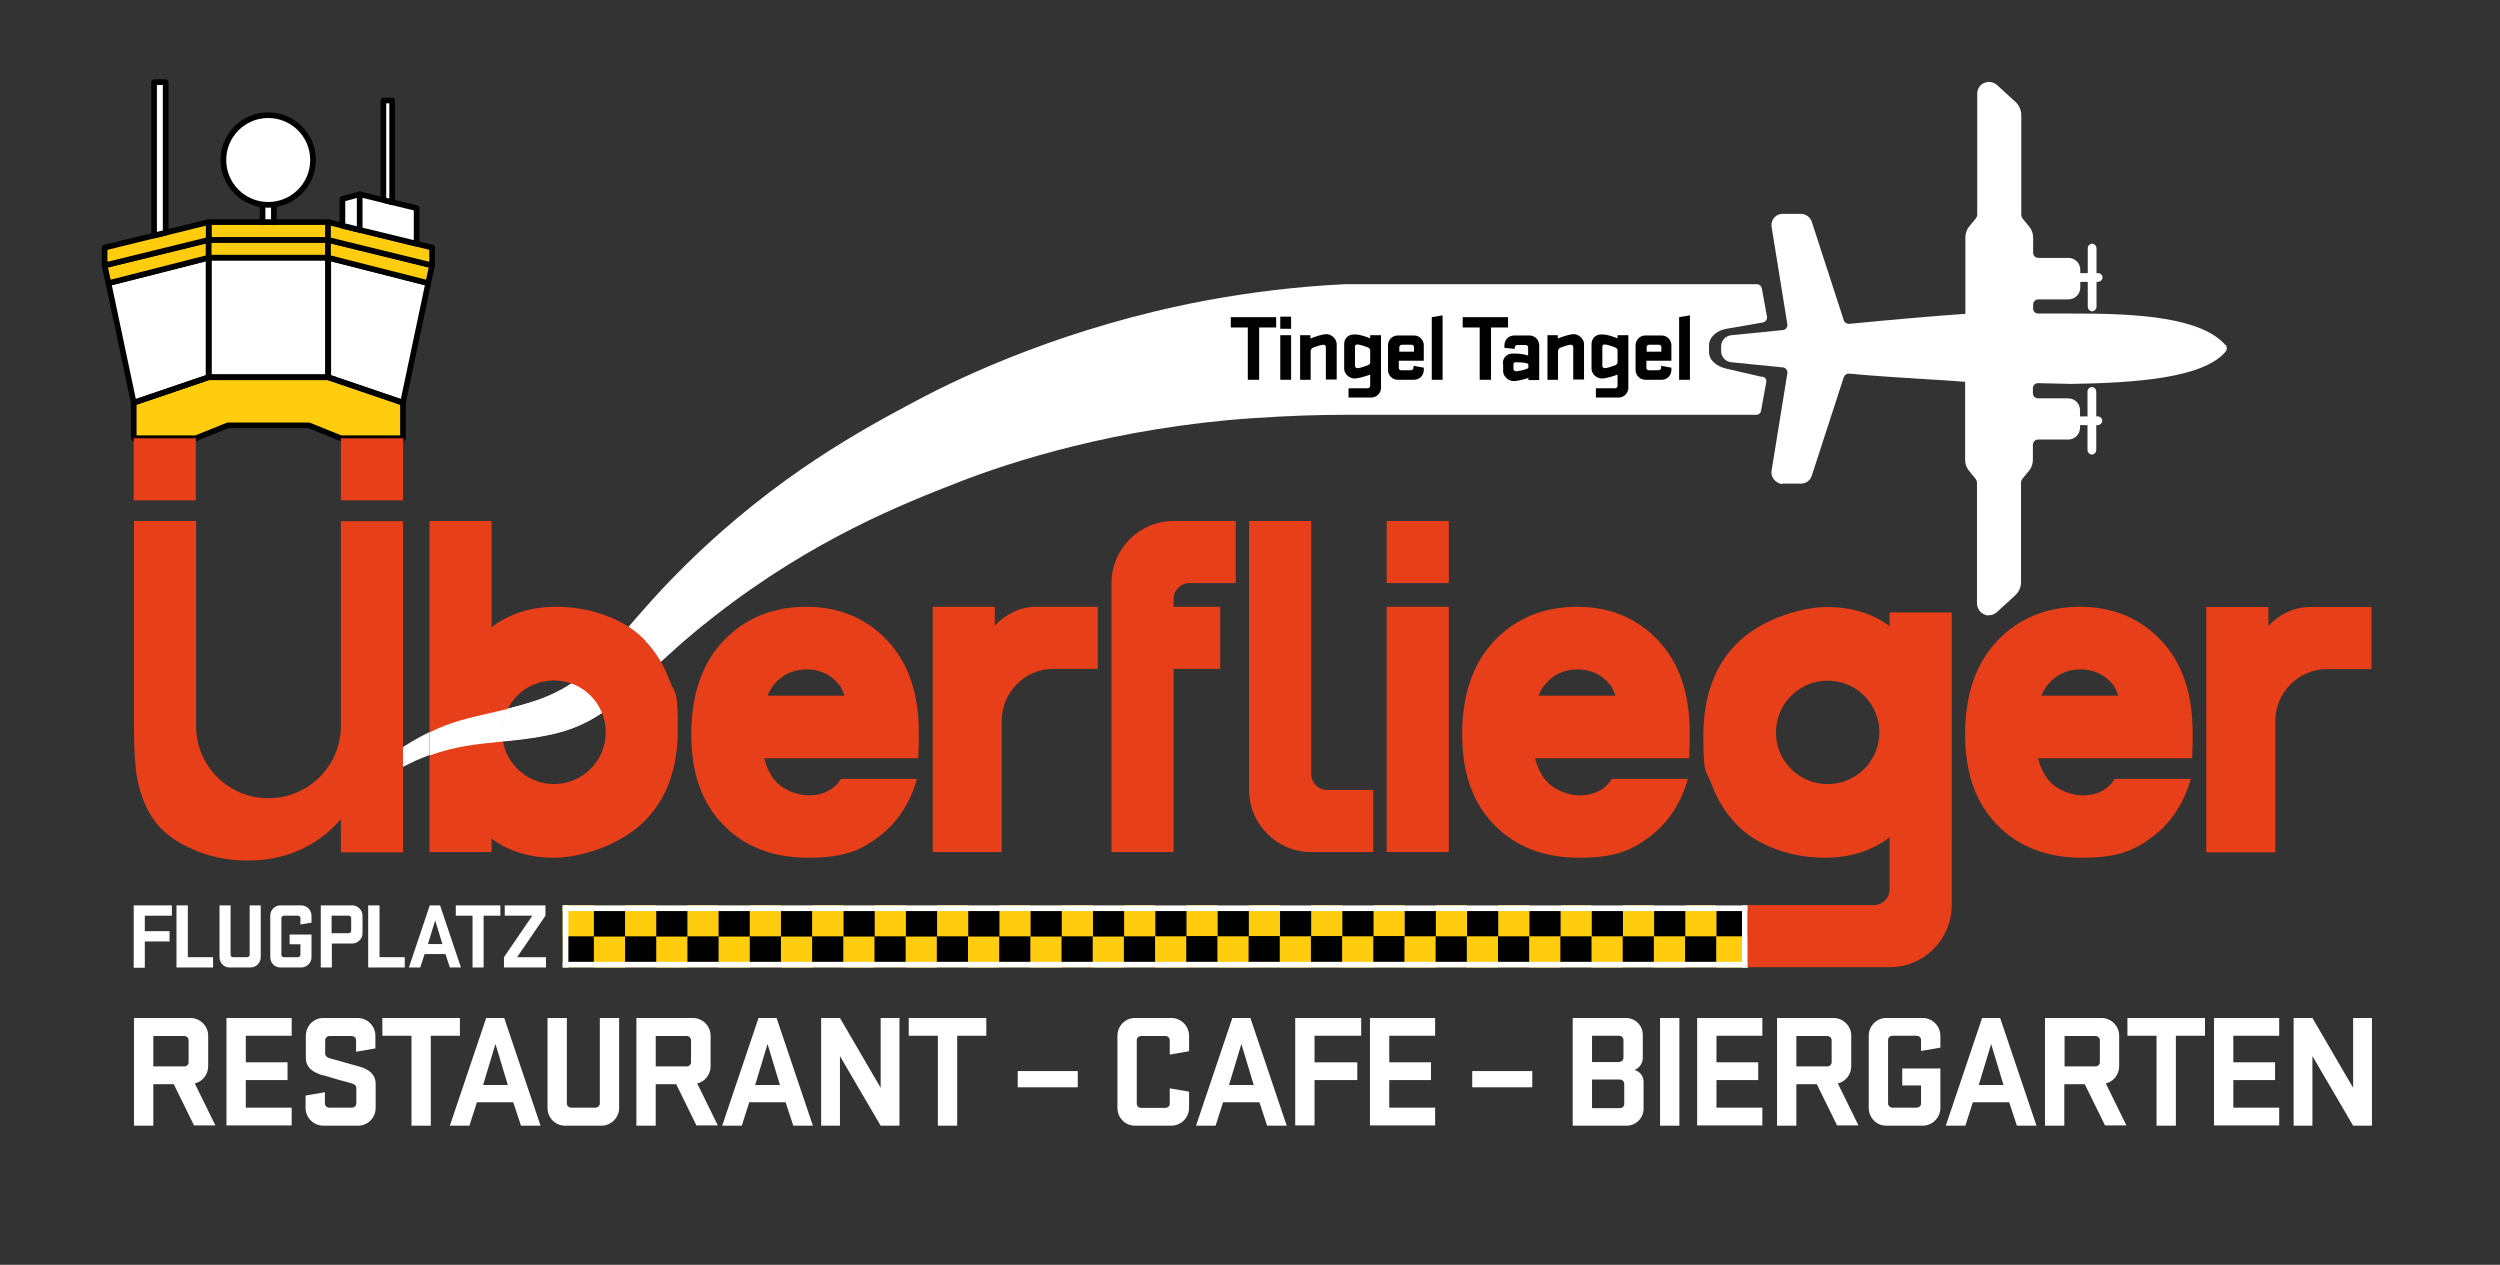 <?xml version="1.0" encoding="UTF-8"?>
<svg id="Ebene_1" xmlns="http://www.w3.org/2000/svg" version="1.1" viewBox="0 0 970.3 490.9">
  <rect x="0" y="0" width="970.3" height="490.9" fill="#333333" stroke="none"/>
  <!-- Generator: Adobe Illustrator 29.5.0, SVG Export Plug-In . SVG Version: 2.1.0 Build 137)  -->
  <defs>
    <style>
      .st0, .st1 {
        fill: #fff;
      }

      .st2, .st1, .st3 {
        stroke: #010101;
        stroke-linecap: round;
        stroke-linejoin: round;
        stroke-width: 2.2px;
      }

      .st2, .st4 {
        fill: #ffcd0d;
      }

      .st5 {
        fill: #e73f19;
      }

      .st3 {
        fill: none;
      }

      .st6 {
        fill: #010101;
      }
    </style>
  </defs>
  <path class="st0" d="M683.9,146.3l-13.8-3.2c-3.6-.8-6.8-3.1-6.8-6.5v-2.5c0-3.4,3.2-5.9,6.8-6.5l13.9-2.4c1.2-.2,2-1.2,1.8-2.3l-2-11c-.2-.9-1-1.6-1.9-1.6h-160c-18.4.9-36.7,3.1-54.8,6.5-52.5,10-92.3,28.5-111.4,38.7-20.1,10.7-53.8,28.6-89.2,63.4-10.2,10-17.6,18.6-23.5,25.5-11.9,13.9-19.1,22.3-35.6,27.7-6.5,2.1-12,3.4-17.3,4.6-11.5,2.6-21.4,4.9-35.9,14.7-5.6,3.7-14.5,10.7-25.8,22.9-8,8.7-15.2,12.3-18.8,13.6-.2,0-.3.3-.3.5,0,.2,0,.4.3.5.9.5,1.8.7,2.8.7,4.1,0,9.6-3.8,18-12.2,11.2-11.2,18.9-16,25.7-19.6,14.9-7.9,26.1-9,38-10.1,5.8-.6,11.8-1.1,18.6-2.5,17.1-3.4,25.7-11.4,38.6-23.5,6.6-6.1,14.7-13.8,25.8-22.4,38.6-30.2,73.8-43.9,94.8-52.1,19.9-7.8,61.3-21.3,114.3-24.9,14.8-1,26-1.3,35.5-1.3h159.9c1,0,1.8-.7,1.9-1.6l2-11c.2-1.2-.2-2-1.8-2.3Z"/>
  <g>
    <rect class="st0" x="81" y="100" width="46.4" height="46.4"/>
    <polygon class="st0" points="81 146.4 51.9 156.3 42.1 109.9 81 100 81 146.4"/>
    <polygon class="st0" points="127.3 146.4 156.4 156.3 166.2 109.9 127.3 100 127.3 146.4"/>
    <polygon class="st2" points="127.3 146.4 156.4 156.3 156.4 170.1 132.3 170.1 119.9 165.1 88.4 165.1 76 170.1 51.9 170.1 51.9 156.3 81 146.4 127.3 146.4"/>
    <polygon class="st3" points="42.1 109.9 81 100 81 146.4 51.9 156.3 42.1 109.9"/>
    <rect class="st3" x="81" y="100" width="46.4" height="46.4"/>
    <polygon class="st3" points="166.2 109.9 127.3 100 127.3 146.4 156.4 156.3 166.2 109.9"/>
    <polygon class="st2" points="42.1 109.9 40.6 103 81 93.1 81 100 42.1 109.9"/>
    <rect class="st2" x="81" y="93.1" width="46.4" height="6.9"/>
    <polygon class="st2" points="166.2 109.9 167.7 103 127.3 93.1 127.3 100 166.2 109.9"/>
    <rect class="st2" x="81" y="86.2" width="46.4" height="6.9"/>
    <polygon class="st2" points="40.6 103 40.6 96.1 81 86.2 81 93.1 40.6 103"/>
    <polygon class="st2" points="167.7 103 167.7 96.1 127.3 86.2 127.3 93.1 167.7 103"/>
    <polygon class="st1" points="59.8 91.4 59.8 31.9 64.3 31.9 64.3 90.3 59.8 91.4"/>
    <rect class="st1" x="101.9" y="79.3" width="4.4" height="6.9"/>
    <circle class="st1" cx="104.1" cy="62.1" r="17.4"/>
    <polyline class="st1" points="132.9 87.6 161.7 94.6 161.7 80.8 139.6 75.4"/>
    <polygon class="st1" points="132.9 77.2 139.6 75.4 139.6 89.2 132.9 87.6 132.9 77.2"/>
    <polygon class="st1" points="152.2 78.5 152.2 39 148.8 39 148.8 77.6 152.2 78.5"/>
  </g>
  <path class="st0" d="M863.9,134.1c-9.4-11-34.4-12.5-59.9-12.4h-12.9c-1.1,0-2-.8-2-1.9v-1.6c0-1.1.9-2,2-2h11.7c2.5,0,4.6-2,4.6-4.6v-2.2h2.9v9.6c0,.9.6,1.6,1.4,1.8s2-.6,2-1.7v-9.7h.5c.9,0,1.6-.6,1.8-1.4.2-1.1-.7-2-1.7-2h-.6v-9.6c0-.9-.6-1.6-1.4-1.8s-2,.6-2,1.7v9.7h-2.9v-1.3c0-2.5-2-4.6-4.6-4.6h-11.7c-1.1,0-2-.9-2-2v-5.8c0-1.6-.5-3.1-1.5-4.3l-2.6-3.2c-.3-.4-.5-.9-.5-1.4v-38.7c0-1.9-.8-3.8-2.2-5.1l-7.1-6.5c-1.4-1.3-3.4-1.7-5.1-.9-1.7.7-2.7,2.3-2.7,4.2v46.9c0,.5-.2,1-.5,1.4l-2.6,3.2c-1,1.2-1.5,2.7-1.5,4.3v29.6s0,0,0,0c-11.5.8-26.7,2.1-45.1,3.9-.9,0-1.8-.5-2.1-1.4l-12.4-38.2c-.6-1.8-2.3-3.1-4.2-3.1h-7c-.8,0-1.6.2-2.2.5-1.7,1-2.5,2.8-2.2,4.6l6.1,37.7c.2,1.1-.6,2.2-1.7,2.3-6.2.6-12.9,1.3-20,2-2.3.2-4,2.1-4,4.4v1.7c0,2.3,1.7,4.2,4,4.4,7.1.7,13.7,1.4,20,2,1.1.1,1.9,1.2,1.7,2.3l-6.1,37.7c-.3,1.8.5,3.6,2.2,4.6s1.5.5,2.2.5h7c1.9,0,3.6-1.2,4.2-3.1l12.4-38.2c.3-.9,1.1-1.4,2-1.4,10.7,1,22.4,1.7,32,2.3,5.3.3,9.8.6,13.1.9,0,0,0,0,0,0v30.2c0,1.6.5,3.1,1.5,4.3l2.6,3.2c.3.4.5.9.5,1.4v46.7c0,1.8.9,3.5,2.5,4.3s1.4.5,2.1.5c1.1,0,2.2-.4,3.1-1.2l7.2-6.6c1.4-1.3,2.2-3.1,2.2-5.1v-38.6c0-.5.2-1,.5-1.4l2.6-3.2c1-1.2,1.5-2.7,1.5-4.3v-5.8c0-1.1.9-2,2-2h11.7c2.5,0,4.6-2,4.6-4.6v-1h2.9v9.6c0,.9.6,1.6,1.4,1.8s2-.6,2-1.7v-9.7h.5c.9,0,1.6-.6,1.8-1.4.2-1.1-.7-2-1.7-2h-.6v-9.6c0-.9-.6-1.6-1.4-1.8s-2,.6-2,1.7v9.7h-2.9v-2.4c0-2.5-2-4.6-4.6-4.6h-11.7c-1.1,0-2-.9-2-2v-1.9c0-1.1.9-2,2-2l12.9.3c24.6-.4,50.9-2.2,59.7-12.3.2-.2.4-.5.5-.7.3-.8.2-1.7-.4-2.4Z"/>
  <g>
    <g>
      <g>
        <path class="st0" d="M67.4,420.8h-7.9v16.1h-7.5v-41.8h21.9c3.8,0,6.9,3.1,6.9,6.9v11.8c0,3.3-2.2,6-5.2,6.7l8,16.3h-8.3l-7.9-16.1ZM73.2,403.7c0-.9-.8-1.6-1.7-1.6h-12v11.8h12c.9,0,1.7-.7,1.7-1.6v-8.6Z"/>
        <path class="st0" d="M87.9,395.1h25.3v6.9h-17.8v10.3h16.2v6.9h-16.2v10.7h17.8v6.9h-25.3v-41.8Z"/>
        <path class="st0" d="M125.4,417.4c-3.7-1.1-6.7-2.9-6.7-6.8v-8.6c0-3.8,3-6.9,6.8-6.9h13.3c3.8,0,6.9,3.1,6.9,6.9v4.9l-7.5,1.3v-4.5c0-.9-.8-1.6-1.7-1.6h-8.6c-.9,0-1.7.7-1.7,1.6v5.2c0,.9.8,1.6,1.7,1.8,3.7,1.1,6.8,1.9,11.4,3.2,3.6,1,6.5,2.9,6.5,6.8v9.3c0,3.8-3,6.9-6.8,6.9h-13.5c-3.8,0-6.9-3.1-6.9-6.9v-4.8l7.5-1.3v4.4c0,.9.8,1.6,1.7,1.6h8.8c.9,0,1.7-.7,1.7-1.6v-6c0-.9-.7-1.5-1.7-1.8-4.8-1.3-6.6-1.8-11.2-3.2Z"/>
        <path class="st0" d="M148.3,395.1h30.2v6.9h-11.3v34.9h-7.5v-34.9h-11.3v-6.9Z"/>
        <path class="st0" d="M209.8,436.9h-7.6l-3-9.1h-14.1l-2.9,9.1h-7.6l14.1-41.8h7l14.1,41.8ZM187.4,421.1h9.7l-4.8-15.9-4.8,15.9Z"/>
        <path class="st0" d="M232.8,395.1h7.5v34.9c0,3.8-3.1,6.9-6.9,6.9h-14.1c-3.8,0-6.8-3.1-6.8-6.9v-34.9h7.5v33.2c0,.9.8,1.6,1.7,1.6h9.4c.9,0,1.7-.7,1.7-1.6v-33.2Z"/>
        <path class="st0" d="M262.4,420.8h-7.9v16.1h-7.5v-41.8h21.9c3.8,0,6.9,3.1,6.9,6.9v11.8c0,3.3-2.2,6-5.2,6.7l8,16.3h-8.3l-7.9-16.1ZM268.2,403.7c0-.9-.8-1.6-1.7-1.6h-12v11.8h12c.9,0,1.7-.7,1.7-1.6v-8.6Z"/>
        <path class="st0" d="M315.5,436.9h-7.6l-3-9.1h-14.1l-2.9,9.1h-7.6l14.1-41.8h7l14.1,41.8ZM293,421.1h9.7l-4.8-15.9-4.8,15.9Z"/>
        <path class="st0" d="M349.1,436.9h-7.3l-15.8-27v27h-7.3v-41.8h7.3l15.8,27.1v-27.1h7.3v41.8Z"/>
        <path class="st0" d="M352.6,395.1h30.2v6.9h-11.3v34.9h-7.5v-34.9h-11.3v-6.9Z"/>
        <path class="st0" d="M395,422v-6.3h23.3v6.3h-23.3Z"/>
        <path class="st0" d="M454,422.4l7.5,1.3v6.3c0,3.8-3.1,6.9-6.9,6.9h-14.1c-3.8,0-6.8-3.1-6.8-6.9v-28c0-3.8,3-6.9,6.8-6.9h14.1c3.8,0,6.9,3.1,6.9,6.9v6l-7.5,1.3v-5.6c0-.9-.8-1.6-1.7-1.6h-9.4c-.9,0-1.7.7-1.7,1.6v24.7c0,.9.8,1.6,1.7,1.6h9.4c.9,0,1.7-.7,1.7-1.6v-6Z"/>
        <path class="st0" d="M499.4,436.9h-7.6l-3-9.1h-14.1l-2.9,9.1h-7.6l14.1-41.8h7l14.1,41.8ZM476.9,421.1h9.7l-4.8-15.9-4.8,15.9Z"/>
        <path class="st0" d="M502.7,436.9v-41.8h25.6v6.9h-18.1v10.3h16.6v6.9h-16.6v17.6h-7.5Z"/>
        <path class="st0" d="M531.7,395.1h25.3v6.9h-17.8v10.3h16.2v6.9h-16.2v10.7h17.8v6.9h-25.3v-41.8Z"/>
        <path class="st0" d="M571.4,422v-6.3h23.3v6.3h-23.3Z"/>
        <path class="st0" d="M610.4,395.1h20.6c3.7,0,6.6,2.9,6.6,6.6v9c0,1.9-1.4,4-3.3,4.6,1.8.3,3.6,2.1,3.6,4.5v10.5c0,3.6-2.9,6.6-6.6,6.6h-20.9v-41.8ZM628.6,412.1c.9,0,1.5-.8,1.5-1.6v-6.9c0-.9-.8-1.6-1.7-1.6h-10.5v10.2h10.7ZM617.9,430.1h10.8c.9,0,1.7-.7,1.7-1.6v-7.9c0-.9-.8-1.6-1.7-1.6h-10.8v11.2Z"/>
        <path class="st0" d="M651.8,436.9h-7.5v-41.8h7.5v41.8Z"/>
        <path class="st0" d="M658.7,395.1h25.3v6.9h-17.8v10.3h16.2v6.9h-16.2v10.7h17.8v6.9h-25.3v-41.8Z"/>
        <path class="st0" d="M705.1,420.8h-7.9v16.1h-7.5v-41.8h21.9c3.8,0,6.9,3.1,6.9,6.9v11.8c0,3.3-2.2,6-5.2,6.7l8,16.3h-8.3l-7.9-16.1ZM710.9,403.7c0-.9-.8-1.6-1.7-1.6h-12v11.8h12c.9,0,1.7-.7,1.7-1.6v-8.6Z"/>
        <path class="st0" d="M738.3,414.7h14.8v15.3c0,3.8-3.1,6.9-6.9,6.9h-14.1c-3.8,0-6.8-3.1-6.8-6.9v-28c0-3.8,3-6.9,6.8-6.9h14.1c3.8,0,6.9,3.1,6.9,6.9v4.6l-7.5,1.3v-4.3c0-.9-.8-1.6-1.7-1.6h-9.4c-.9,0-1.7.7-1.7,1.6v24.7c0,.9.8,1.6,1.7,1.6h9.4c.9,0,1.7-.7,1.7-1.6v-7h-7.3v-6.6Z"/>
        <path class="st0" d="M790.4,436.9h-7.6l-3-9.1h-14.1l-2.9,9.1h-7.6l14.1-41.8h7l14.1,41.8ZM767.9,421.1h9.7l-4.8-15.9-4.8,15.9Z"/>
        <path class="st0" d="M809.1,420.8h-7.9v16.1h-7.5v-41.8h21.9c3.8,0,6.9,3.1,6.9,6.9v11.8c0,3.3-2.2,6-5.2,6.7l8,16.3h-8.3l-7.9-16.1ZM815,403.7c0-.9-.8-1.6-1.7-1.6h-12v11.8h12c.9,0,1.7-.7,1.7-1.6v-8.6Z"/>
        <path class="st0" d="M825.6,395.1h30.2v6.9h-11.3v34.9h-7.5v-34.9h-11.3v-6.9Z"/>
        <path class="st0" d="M859.3,395.1h25.3v6.9h-17.8v10.3h16.2v6.9h-16.2v10.7h17.8v6.9h-25.3v-41.8Z"/>
        <path class="st0" d="M920.6,436.9h-7.3l-15.8-27v27h-7.3v-41.8h7.3l15.8,27.1v-27.1h7.3v41.8Z"/>
      </g>
      <g>
        <path class="st0" d="M51.9,375.5v-24.1h14.8v4h-10.5v6h9.6v4h-9.6v10.2h-4.3Z"/>
        <path class="st0" d="M68.6,351.4h4.3v20.1h9.8v4h-14.2v-24.1Z"/>
        <path class="st0" d="M96.9,351.4h4.3v20.1c0,2.2-1.8,4-4,4h-8.1c-2.2,0-3.9-1.8-3.9-4v-20.1h4.3v19.2c0,.5.4.9,1,.9h5.4c.5,0,1-.4,1-.9v-19.2Z"/>
        <path class="st0" d="M112.4,362.7h8.5v8.8c0,2.2-1.8,4-4,4h-8.1c-2.2,0-3.9-1.8-3.9-4v-16.1c0-2.2,1.7-4,3.9-4h8.1c2.2,0,4,1.8,4,4v2.7l-4.3.7v-2.5c0-.5-.4-.9-1-.9h-5.4c-.5,0-1,.4-1,.9v14.3c0,.5.4.9,1,.9h5.4c.5,0,1-.4,1-.9v-4.1h-4.2v-3.8Z"/>
        <path class="st0" d="M124.4,351.4h12.3c2.2,0,4,1.8,4,4v6.8c0,2.2-1.8,4-4,4h-7.9v9.3h-4.3v-24.1ZM136.3,356.3c0-.5-.4-.9-1-.9h-6.6v6.8h6.6c.5,0,1-.4,1-.9v-5Z"/>
        <path class="st0" d="M143,351.4h4.3v20.1h9.8v4h-14.2v-24.1Z"/>
        <path class="st0" d="M179,375.5h-4.4l-1.7-5.2h-8.1l-1.7,5.2h-4.4l8.1-24.1h4l8.1,24.1ZM166.1,366.4h5.6l-2.8-9.2-2.8,9.2Z"/>
        <path class="st0" d="M176.8,351.4h17.4v4h-6.5v20.1h-4.3v-20.1h-6.5v-4Z"/>
        <path class="st0" d="M211.9,375.5h-16.3v-4l11-16.1h-10.7v-4h15.8v4l-11,16.1h11.2v4Z"/>
      </g>
    </g>
    <g>
      <g>
        <rect class="st4" x="436.3" y="133.5" width="24.1" height="459.9" transform="translate(84.9 811.8) rotate(-90)"/>
        <rect class="st6" x="230.5" y="351.4" width="12.1" height="12.1" transform="translate(-120.9 594) rotate(-90)"/>
        <rect class="st6" x="242.6" y="363.4" width="12.1" height="12.1" transform="translate(-120.8 618.1) rotate(-90)"/>
        <rect class="st6" x="254.7" y="351.4" width="12.1" height="12.1" transform="translate(-96.7 618.2) rotate(-90)"/>
        <rect class="st6" x="266.8" y="363.4" width="12.1" height="12.1" transform="translate(-96.6 642.3) rotate(-90)"/>
        <rect class="st6" x="278.9" y="351.4" width="12.1" height="12.1" transform="translate(-72.5 642.4) rotate(-90)"/>
        <rect class="st6" x="291" y="363.4" width="12.1" height="12.1" transform="translate(-72.4 666.5) rotate(-90)"/>
        <rect class="st6" x="303.1" y="351.4" width="12.1" height="12.1" transform="translate(-48.3 666.6) rotate(-90)"/>
        <rect class="st6" x="315.2" y="363.4" width="12.1" height="12.1" transform="translate(-48.2 690.7) rotate(-90)"/>
        <rect class="st6" x="327.3" y="351.4" width="12.1" height="12.1" transform="translate(-24 690.8) rotate(-90)"/>
        <rect class="st6" x="339.4" y="363.4" width="12.1" height="12.1" transform="translate(-24 714.9) rotate(-90)"/>
        <rect class="st6" x="351.5" y="351.4" width="12.1" height="12.1" transform="translate(.2 715) rotate(-90)"/>
        <rect class="st6" x="363.6" y="363.4" width="12.1" height="12.1" transform="translate(.2 739.1) rotate(-90)"/>
        <rect class="st6" x="375.7" y="351.4" width="12.1" height="12.1" transform="translate(24.4 739.2) rotate(-90)"/>
        <rect class="st6" x="387.8" y="363.4" width="12.1" height="12.1" transform="translate(24.4 763.3) rotate(-90)"/>
        <rect class="st6" x="399.9" y="351.4" width="12.1" height="12.1" transform="translate(48.6 763.4) rotate(-90)"/>
        <rect class="st6" x="412" y="363.4" width="12.1" height="12.1" transform="translate(48.6 787.5) rotate(-90)"/>
        <rect class="st6" x="424.1" y="351.4" width="12.1" height="12.1" transform="translate(72.8 787.6) rotate(-90)"/>
        <rect class="st6" x="436.2" y="363.4" width="12.1" height="12.1" transform="translate(72.8 811.7) rotate(-90)"/>
        <rect class="st6" x="448.4" y="351.4" width="12.1" height="12.1" transform="translate(97 811.8) rotate(-90)"/>
        <rect class="st6" x="460.5" y="363.4" width="12.1" height="12.1" transform="translate(97 835.9) rotate(-90)"/>
        <rect class="st6" x="472.6" y="351.4" width="12.1" height="12.1" transform="translate(121.2 836) rotate(-90)"/>
        <rect class="st6" x="484.7" y="363.4" width="12.1" height="12.1" transform="translate(121.2 860.1) rotate(-90)"/>
        <rect class="st6" x="496.8" y="351.4" width="12.1" height="12.1" transform="translate(145.4 860.2) rotate(-90)"/>
        <rect class="st6" x="508.9" y="363.4" width="12.1" height="12.1" transform="translate(145.4 884.3) rotate(-90)"/>
        <rect class="st6" x="521" y="351.4" width="12.1" height="12.1" transform="translate(169.6 884.4) rotate(-90)"/>
        <rect class="st6" x="533.1" y="363.4" width="12.1" height="12.1" transform="translate(169.6 908.5) rotate(-90)"/>
        <rect class="st6" x="545.2" y="351.4" width="12.1" height="12.1" transform="translate(193.8 908.6) rotate(-90)"/>
        <rect class="st6" x="557.3" y="363.4" width="12.1" height="12.1" transform="translate(193.8 932.8) rotate(-90)"/>
        <rect class="st6" x="569.4" y="351.4" width="12.1" height="12.1" transform="translate(218 932.8) rotate(-90)"/>
        <rect class="st6" x="581.5" y="363.4" width="12.1" height="12.1" transform="translate(218 957) rotate(-90)"/>
        <rect class="st6" x="593.6" y="351.4" width="12.1" height="12.1" transform="translate(242.2 957) rotate(-90)"/>
        <rect class="st6" x="605.7" y="363.4" width="12.1" height="12.1" transform="translate(242.2 981.2) rotate(-90)"/>
        <rect class="st6" x="617.8" y="351.4" width="12.1" height="12.1" transform="translate(266.4 981.2) rotate(-90)"/>
        <rect class="st6" x="629.9" y="363.4" width="12.1" height="12.1" transform="translate(266.4 1005.4) rotate(-90)"/>
        <rect class="st6" x="642" y="351.4" width="12.1" height="12.1" transform="translate(290.6 1005.4) rotate(-90)"/>
        <rect class="st6" x="654.1" y="363.4" width="12.1" height="12.1" transform="translate(290.6 1029.6) rotate(-90)"/>
        <rect class="st6" x="666.2" y="351.4" width="12.1" height="12.1" transform="translate(314.8 1029.6) rotate(-90)"/>
        <rect class="st6" x="218.4" y="363.4" width="12.1" height="12.1" transform="translate(-145 593.9) rotate(-90)"/>
      </g>
      <rect class="st0" x="447.2" y="144.5" width="2.2" height="459.9" transform="translate(73.9 822.7) rotate(-90)"/>
      <rect class="st0" x="447.2" y="122.6" width="2.2" height="459.9" transform="translate(95.8 800.8) rotate(-90)"/>
      <rect class="st0" x="218.4" y="351.4" width="2.2" height="24.1"/>
      <rect class="st0" x="676.1" y="351.4" width="2.2" height="24.1"/>
    </g>
    <g>
      <g>
        <path class="st5" d="M250.5,248.7c-3.9-4.2-9-7.4-15.1-9.7-6.1-2.3-12.6-3.5-19.4-3.5-9.8,0-18.2,2.6-25.2,7.9v-41.2h-24.1v128.5h0s17.5,0,17.5,0h0s6.6,0,6.6,0v-5.2c6.6,4.9,14.7,7.4,24.3,7.4s24.5-4.4,33.9-13.1c9.4-8.7,14.1-21,14.1-37s-1.1-13-3.3-18.9c-2.2-5.9-5.3-10.9-9.3-15.1ZM215,304.3c-11.1,0-20.1-9-20.1-20.1s9-20.1,20.1-20.1,20.1,9,20.1,20.1-9,20.1-20.1,20.1Z"/>
        <g>
          <path class="st5" d="M132.3,202.2v80.3h0c-.4,15.1-12.8,27.3-28.1,27.3s-27.7-12.1-28.1-27.3h0v-80.3h-24.1v80.3h0c0,9,.5,15.7,1.3,19.9,1.3,6.4,3.5,11.8,6.7,16.2,3.2,4.4,8.1,8.1,14.7,11,6.6,2.9,13.7,4.4,21.3,4.4,14.7,0,26.8-5.3,36.3-16v12.8h24.1v-128.5h-24.1Z"/>
          <rect class="st5" x="51.9" y="170.1" width="24.1" height="24.1"/>
          <rect class="st5" x="132.3" y="170.1" width="24.1" height="24.1"/>
        </g>
        <path class="st5" d="M313,235.5c-13.1,0-24,4.5-32.3,13.3-8.2,8.7-12.4,20.8-12.4,36.1s4.1,26.6,12.3,35.1c8.2,8.6,19.4,12.9,33.1,12.9s20.1-2.7,27.3-8.1c7.2-5.4,12.2-13,14.9-22.5h-29.5c-1,1.6-2.2,2.8-3.4,3.7-2.5,1.8-5.5,2.7-9.2,2.7s-9.1-1.7-12.4-5.1c-2.2-2.3-3.8-5.4-4.8-9.3h59.8l.2-6.3c0-1.7,0-3,0-3.9,0-15-4.1-26.9-12.2-35.5-8.2-8.7-18.8-13.1-31.5-13.1ZM297.9,270c.9-2.2,2.1-4.1,3.8-5.7,3.1-3,6.9-4.5,11.5-4.5s9,1.8,12.2,5.6c1,1.1,1.7,2.7,2.4,4.6h-29.9Z"/>
        <path class="st5" d="M508.9,300.4v-98.2h-24.1v104.4c0,13.3,10.8,24.1,24.1,24.1h24.1v-24.1h-17.9c-3.5,0-6.2-2.8-6.2-6.2Z"/>
        <path class="st5" d="M455.5,202.2c-13.3,0-24.1,10.8-24.1,24.1h0v104.4h24.1v-71.1h18.1v-24.1h-18.1v-3c0-3.5,2.8-6.2,6.2-6.2h17.9v-24.1h-24.1Z"/>
        <g>
          <rect class="st5" x="538.2" y="235.5" width="24.1" height="95.2"/>
          <rect class="st5" x="538.2" y="202.2" width="24.1" height="24.1"/>
        </g>
        <path class="st5" d="M612.2,235.5c-13.1,0-24,4.5-32.3,13.3-8.2,8.7-12.4,20.8-12.4,36.1s4.1,26.6,12.3,35.1c8.2,8.6,19.4,12.9,33.1,12.9s20.1-2.7,27.3-8.1c7.2-5.4,12.2-13,14.9-22.5h-29.5c-1,1.6-2.2,2.8-3.4,3.7-2.5,1.8-5.5,2.7-9.2,2.7s-9.1-1.7-12.4-5.1c-2.2-2.3-3.8-5.4-4.8-9.3h59.8l.2-6.3c0-1.7,0-3,0-3.9,0-15-4.1-26.9-12.2-35.5-8.2-8.7-18.8-13.1-31.5-13.1ZM597.1,270c.9-2.2,2.1-4.1,3.8-5.7,3.1-3,6.9-4.5,11.5-4.5s9,1.8,12.2,5.6c1,1.1,1.7,2.7,2.4,4.6h-29.9Z"/>
        <path class="st5" d="M807.4,235.5c-13.1,0-24,4.5-32.3,13.3-8.2,8.7-12.4,20.8-12.4,36.1s4.1,26.6,12.3,35.1c8.2,8.6,19.4,12.9,33.1,12.9s20.1-2.7,27.3-8.1c7.2-5.4,12.2-13,14.9-22.5h-29.5c-1,1.6-2.2,2.8-3.4,3.7-2.5,1.8-5.5,2.7-9.2,2.7s-9.1-1.7-12.4-5.1c-2.2-2.3-3.8-5.4-4.8-9.3h59.8l.2-6.3c0-1.7,0-3,0-3.9,0-15-4.1-26.9-12.2-35.5-8.2-8.7-18.8-13.1-31.5-13.1ZM792.3,270c.9-2.2,2.1-4.1,3.8-5.7,3.1-3,6.9-4.5,11.5-4.5s9,1.8,12.2,5.6c1,1.1,1.7,2.7,2.4,4.6h-29.9Z"/>
        <path class="st5" d="M757.5,327.3v-89.6h0s-17.5,0-17.5,0h0s-6.6,0-6.6,0h0v5.3c-6.6-4.9-14.7-7.4-24.3-7.4s-24.5,4.4-33.9,13.1c-9.4,8.7-14.1,21-14.1,37s1.1,13,3.3,18.9c2.2,5.9,5.3,10.9,9.3,15.1,3.9,4.2,9,7.4,15.1,9.7,6.1,2.3,12.6,3.5,19.4,3.5,9.8,0,18.2-2.6,25.2-7.9v9.4h0v10.7c0,3.5-2.8,6.2-6.2,6.2h-48.9v24.1h55.1c13.3,0,24.1-10.8,24.1-24.1h0v-24.1h0ZM729.3,286.3c-.9,9.4-8.5,17-17.9,17.9-12.7,1.3-23.3-9.3-22-22,.9-9.4,8.5-17,17.9-17.9,12.7-1.3,23.3,9.3,22,22Z"/>
        <path class="st5" d="M406.1,235.5h-3.9c-6.2,0-11.8,2.8-16.1,7.3v-7.3h0s-24.1,0-24.1,0h0v95.2h26.8v-42.9h0s0-8.1,0-8.1h0s0,0,0,0c0-11,8.9-20,19.9-20.1,0,0,0,0,0,0h0s0,0,0,0,0,0,0,0h17.4s0-9.1,0-9.1v-15h-20.2Z"/>
        <path class="st5" d="M900.4,235.6h-3.9c-6.2,0-11.8,2.8-16.1,7.3v-7.3h0s-24.1,0-24.1,0h0v95.2h26.8v-42.9h0s0-8.1,0-8.1h0s0,0,0,0c0-11,8.9-20,19.9-20.1,0,0,0,0,0,0h0s0,0,0,0,0,0,0,0h17.4s0-9.1,0-9.1v-15h-20.2Z"/>
      </g>
      <g>
        <path class="st0" d="M159.1,296.4c-.1,0-.2.1-.4.2.1,0,.2-.1.4-.2Z"/>
        <path class="st0" d="M166.8,293.2h0c9.9-3.6,18.4-4.4,27.2-5.3.4,0,.8,0,1.2-.1-.2-1.2-.3-2.3-.3-3.6,0-3.3.8-6.3,2.2-9.1-2.4.6-4.8,1.2-7.1,1.7-8.1,1.9-14.6,3.2-23.2,7.4"/>
        <path class="st0" d="M161.7,295.2c0,0-.1,0-.2,0,0,0,.1,0,.2,0Z"/>
        <path class="st0" d="M164.2,294.2s0,0,0,0c0,0,0,0,0,0Z"/>
        <path class="st0" d="M263,251.1c.2-.1.3-.3.5-.4-.2.1-.3.3-.5.4Z"/>
        <path class="st0" d="M265.8,248.7s0,0,0,0c0,0,0,0,0,0Z"/>
        <path class="st0" d="M271.2,244.2s0,0,0,0c0,0,0,0,0,0Z"/>
        <path class="st0" d="M274.3,241.6c-.2.2-.4.4-.7.5.2-.2.4-.4.7-.5Z"/>
        <path class="st0" d="M260.9,253s0,0,0,0c0,0,0,0,0,0Z"/>
        <path class="st0" d="M258.5,255.2c.1-.1.3-.2.4-.4-.1.1-.3.2-.4.4Z"/>
        <path class="st0" d="M268.7,246.3c-.2.2-.4.3-.6.5.2-.2.4-.3.6-.5Z"/>
      </g>
      <path class="st0" d="M221.7,265.3c-4.1,2.7-8.7,5-14.4,6.9-3.7,1.2-7.1,2.1-10.3,2.9-1.4,2.7-2.2,5.8-2.2,9.1s.1,2.4.3,3.6c5.4-.5,11.1-1.1,17.4-2.4,8.6-1.7,15.1-4.6,21-8.6-2.1-5.3-6.5-9.5-11.9-11.5Z"/>
    </g>
  </g>
  <g>
    <path class="st6" d="M477.7,123.1h17.6v4h-6.6v20.3h-4.4v-20.3h-6.6v-4Z"/>
    <path class="st6" d="M496.9,122.9h4.2v4.7h-4.2v-4.7ZM496.9,130.1h4.2v17.3h-4.2v-17.3Z"/>
    <path class="st6" d="M508.8,147.4h-4.2v-17.3h4v1.3c1.6-.7,4.6-1.7,6.3-1.7s3.9,1.7,3.9,3.8v13.8h-4.2v-12.6c0-.5-.4-.9-1-.9-.9,0-3,.8-3.9,1.1-.7.3-1,.8-1,1.5v11Z"/>
    <path class="st6" d="M521.7,133.6c0-2.1,1.4-3.8,3.9-3.8s4.5.9,6.2,1.5v-1.2h4.2v20.4c0,2.1-1.7,3.8-3.8,3.8h-8.8v-3.6h7.4c.5,0,1-.4,1-.9v-4.4c-1.7.6-4.4,1.5-6.2,1.5s-3.9-1.7-3.9-3.8v-9.5ZM525.9,142c0,.5.4.9,1,.9.9,0,3-.8,3.9-1.1.7-.3,1-.7,1-1.2v-4.6c0-.5-.3-.9-1-1.2-.8-.3-3-1.1-3.9-1.1s-1,.4-1,.9v7.3Z"/>
    <path class="st6" d="M544,143.7h3.6c.5,0,1-.4,1-.9v-.8l4,.7v.9c0,2.1-1.6,3.8-3.8,3.8h-6.3c-2.1,0-3.8-1.7-3.8-3.8v-9.6c0-2.1,1.7-3.8,3.8-3.8h6.3c2.1,0,3.8,1.7,3.8,3.8v6h-9.7v2.8c0,.5.4.9,1,.9ZM543.1,136.5h5.7v-1.8c0-.5-.4-.9-1-.9h-3.7c-.5,0-1,.4-1,.9v1.8Z"/>
    <path class="st6" d="M555.7,123.1l4.2-.7v25h-4.2v-24.3Z"/>
    <path class="st6" d="M567.7,123.1h17.6v4h-6.6v20.3h-4.4v-20.3h-6.6v-4Z"/>
    <path class="st6" d="M583.3,141c0-2.1,1.4-3.8,3.9-3.8s4.5.3,5.9.8v-3.2c0-.5-.4-.9-1-.9h-3.2c-.5,0-1,.4-1,.9v.6l-4-.4v-1c0-2.1,1.6-3.8,3.8-3.8h5.9c2.1,0,3.8,1.7,3.8,3.8v13.5h-4.2v-.8c-1.8.6-4.2,1.2-5.9,1.2s-3.9-1.7-3.9-3.8v-2.9ZM587.4,143.2c0,.5.4.9,1,.9s2.7-.4,3.8-.8c.7-.2,1-.4,1-.9v-.7c0-.4-.3-.7-1-.8-.9-.2-2.9-.3-3.8-.3s-1,.4-1,.9v1.6Z"/>
    <path class="st6" d="M604.8,147.4h-4.2v-17.3h4v1.3c1.6-.7,4.6-1.7,6.3-1.7s3.9,1.7,3.9,3.8v13.8h-4.2v-12.6c0-.5-.4-.9-1-.9-.9,0-3,.8-3.9,1.1-.7.3-1,.8-1,1.5v11Z"/>
    <path class="st6" d="M617.7,133.6c0-2.1,1.4-3.8,3.9-3.8s4.5.9,6.2,1.5v-1.2h4.2v20.4c0,2.1-1.7,3.8-3.8,3.8h-8.8v-3.6h7.4c.5,0,1-.4,1-.9v-4.4c-1.7.6-4.4,1.5-6.2,1.5s-3.9-1.7-3.9-3.8v-9.5ZM621.9,142c0,.5.4.9,1,.9.9,0,3-.8,3.9-1.1.7-.3,1-.7,1-1.2v-4.6c0-.5-.3-.9-1-1.2-.8-.3-3-1.1-3.9-1.1s-1,.4-1,.9v7.3Z"/>
    <path class="st6" d="M640.1,143.7h3.6c.5,0,1-.4,1-.9v-.8l4,.7v.9c0,2.1-1.6,3.8-3.8,3.8h-6.3c-2.1,0-3.8-1.7-3.8-3.8v-9.6c0-2.1,1.7-3.8,3.8-3.8h6.3c2.1,0,3.8,1.7,3.8,3.8v6h-9.7v2.8c0,.5.4.9,1,.9ZM639.1,136.5h5.7v-1.8c0-.5-.4-.9-1-.9h-3.7c-.5,0-1,.4-1,.9v1.8Z"/>
    <path class="st6" d="M651.7,123.1l4.2-.7v25h-4.2v-24.3Z"/>
  </g>
</svg>